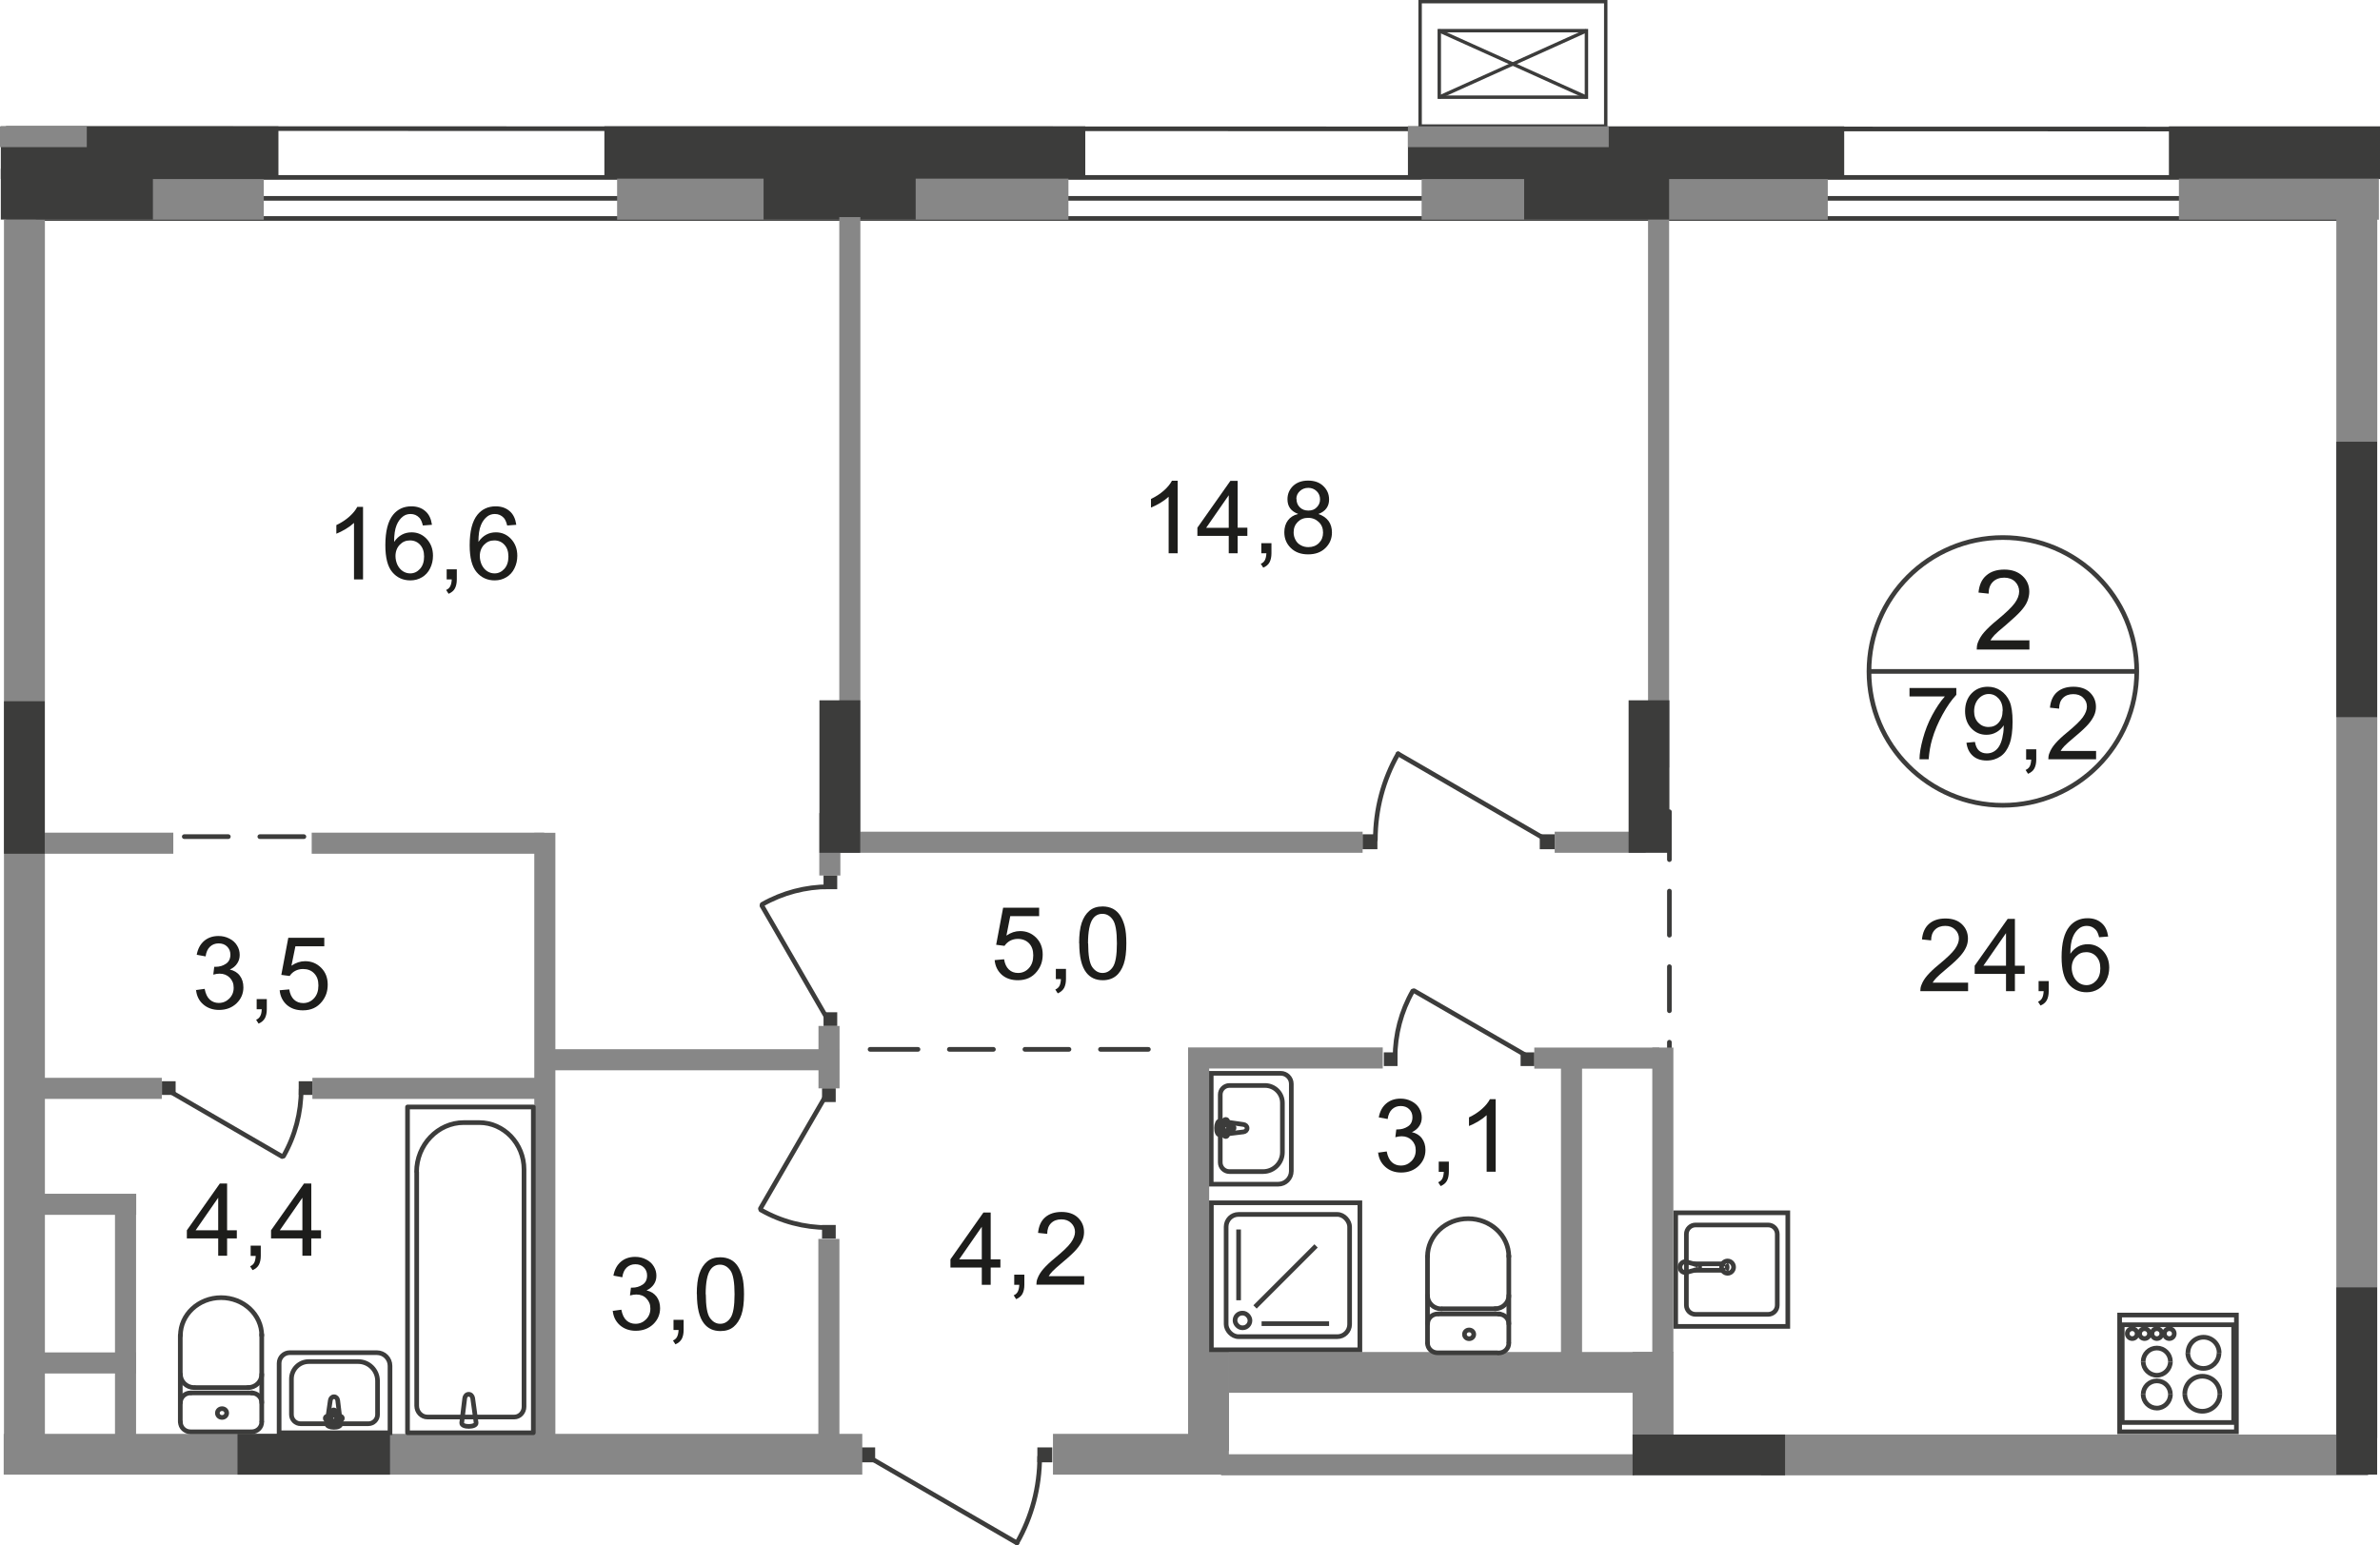 <?xml version="1.0" encoding="UTF-8"?>
<svg id="_Слой_2" data-name="Слой 2" xmlns="http://www.w3.org/2000/svg" viewBox="0 0 173.86 112.89">
  <defs>
    <style>
      .cls-1, .cls-2, .cls-3, .cls-4, .cls-5, .cls-6 {
        fill: none;
        stroke: #3c3c3b;
      }

      .cls-1, .cls-3, .cls-4, .cls-5, .cls-6 {
        stroke-width: .34px;
      }

      .cls-2 {
        stroke-width: .25px;
      }

      .cls-2, .cls-6 {
        stroke-miterlimit: 10;
      }

      .cls-7 {
        fill: #3c3c3b;
      }

      .cls-7, .cls-8, .cls-9 {
        stroke-width: 0px;
      }

      .cls-3 {
        stroke-dasharray: 0 0 0 0 0 0 0 0 0 0 3.22 2.3;
      }

      .cls-3, .cls-4 {
        stroke-linecap: round;
        stroke-linejoin: round;
      }

      .cls-8 {
        fill: #878787;
      }

      .cls-5 {
        stroke-miterlimit: 22.93;
      }

      .cls-9 {
        fill: #1d1d1b;
      }
    </style>
  </defs>
  <g id="_Слой_1-2" data-name="Слой 1">
    <g id="Kvartira_79_2" data-name="Kvartira 79 2">
      <g id="_кондиц-70" data-name=" кондиц-70">
        <rect class="cls-2" x="103.74" y=".12" width="13.56" height="9.09"/>
        <rect class="cls-2" x="105.14" y="2.24" width="10.75" height="4.86"/>
        <line class="cls-2" x1="105.11" y1="7.11" x2="115.91" y2="2.24"/>
        <line class="cls-2" x1="115.91" y1="7.11" x2="105.11" y2="2.24"/>
      </g>
      <line class="cls-4" x1="2.77" y1="15.96" x2="172.3" y2="15.96"/>
      <line class="cls-4" x1="2.27" y1="14.49" x2="172.33" y2="14.49"/>
      <line class="cls-4" x1="1.49" y1="12.96" x2="172.42" y2="12.96"/>
      <line class="cls-4" x1=".5" y1="9.39" x2="172.44" y2="9.43"/>
      <line class="cls-4" x1="121.95" y1="79.64" x2="121.95" y2="76.14"/>
      <line class="cls-3" x1="121.95" y1="73.84" x2="121.95" y2="63.95"/>
      <line class="cls-4" x1="121.95" y1="62.8" x2="121.95" y2="59.3"/>
      <line class="cls-4" x1="28" y1="61.12" x2="24.5" y2="61.12"/>
      <line class="cls-3" x1="22.2" y1="61.12" x2="12.32" y2="61.12"/>
      <line class="cls-4" x1="11.17" y1="61.12" x2="7.67" y2="61.12"/>
      <line class="cls-4" x1="83.89" y1="76.66" x2="80.39" y2="76.66"/>
      <line class="cls-3" x1="78.09" y1="76.66" x2="68.21" y2="76.66"/>
      <line class="cls-4" x1="67.06" y1="76.66" x2="63.56" y2="76.66"/>
      <rect class="cls-8" x=".44" y="13.05" width="18.83" height="3"/>
      <path class="cls-6" d="m126.2,92.12c-.24,0-.44.2-.44.45s.2.45.44.45.44-.2.44-.45-.2-.45-.44-.45Z"/>
      <line class="cls-6" x1="124.04" y1="92.72" x2="123.18" y2="92.96"/>
      <path class="cls-6" d="m123.18,92.18c-.21-.04-.41.1-.45.32-.04.22.1.42.31.46h.13"/>
      <line class="cls-6" x1="123.18" y1="92.18" x2="124.04" y2="92.42"/>
      <line class="cls-6" x1="123.72" y1="92.33" x2="126.03" y2="92.33"/>
      <path class="cls-6" d="m126.09,92.79c.11-.12.11-.31,0-.43"/>
      <line class="cls-6" x1="126.03" y1="92.8" x2="123.71" y2="92.8"/>
      <path class="cls-6" d="m124.04,92.72c.08-.01.13-.09.12-.17-.01-.06-.06-.11-.12-.12"/>
      <path class="cls-5" d="m123.86,89.49h5.3c.37,0,.67.3.67.67v5.19c0,.37-.3.67-.67.67h-5.3c-.37,0-.67-.3-.67-.67v-5.19c0-.37.3-.67.67-.67Z"/>
      <rect class="cls-5" x="122.41" y="88.6" width="8.19" height="8.3"/>
      <line class="cls-6" x1="154.94" y1="103.92" x2="163.32" y2="103.92"/>
      <line class="cls-6" x1="163.17" y1="103.92" x2="163.17" y2="96.78"/>
      <line class="cls-6" x1="163.32" y1="96.78" x2="154.94" y2="96.78"/>
      <line class="cls-6" x1="155.03" y1="96.78" x2="155.03" y2="103.92"/>
      <path class="cls-6" d="m162.1,98.83c0,.63-.51,1.14-1.14,1.14s-1.14-.51-1.14-1.14"/>
      <path class="cls-6" d="m159.83,98.83c0-.63.51-1.14,1.14-1.14s1.14.51,1.14,1.14"/>
      <path class="cls-6" d="m158.55,101.87c0,.55-.45,1-.99,1s-1-.44-1-1"/>
      <path class="cls-6" d="m156.56,101.87c0-.55.45-.99,1-.99s.99.44.99.99"/>
      <path class="cls-6" d="m158.55,99.47c0,.55-.45,1-.99,1s-1-.45-1-1"/>
      <path class="cls-6" d="m156.56,99.47c0-.55.45-.99,1-.99s.99.45.99.99"/>
      <path class="cls-6" d="m162.16,101.82c0,.71-.57,1.28-1.28,1.28s-1.28-.57-1.28-1.28"/>
      <path class="cls-6" d="m159.6,101.82c0-.71.57-1.28,1.28-1.28s1.28.57,1.28,1.28"/>
      <path class="cls-6" d="m156.12,97.43c0,.2-.16.36-.36.36s-.36-.16-.36-.36.16-.36.36-.36.36.16.36.36Z"/>
      <path class="cls-6" d="m157.02,97.43c0,.2-.16.36-.36.36s-.36-.16-.36-.36.16-.36.36-.36.36.16.36.36Z"/>
      <path class="cls-6" d="m157.92,97.43c0,.2-.16.36-.36.36s-.36-.16-.36-.36.16-.36.36-.36.36.16.36.36Z"/>
      <path class="cls-6" d="m158.83,97.43c0,.2-.16.36-.36.36s-.36-.16-.36-.36.16-.36.36-.36.36.16.36.36Z"/>
      <rect class="cls-6" x="154.84" y="96.07" width="8.53" height="8.53"/>
      <rect class="cls-7" x="75.78" y="105.74" width="1.09" height="1.09"/>
      <line class="cls-4" x1="63.33" y1="106.37" x2="74.29" y2="112.72"/>
      <path class="cls-4" d="m75.95,106.43c0,2.2-.57,4.37-1.66,6.28"/>
      <rect class="cls-7" x="62.84" y="105.74" width="1.09" height="1.09"/>
      <rect class="cls-7" x="99.53" y="60.95" width="1.09" height="1.09"/>
      <line class="cls-4" x1="113.09" y1="61.42" x2="102.13" y2="55.07"/>
      <path class="cls-4" d="m100.47,61.35c0-2.2.57-4.37,1.66-6.28"/>
      <rect class="cls-7" x="112.48" y="60.95" width="1.09" height="1.09"/>
      <path class="cls-1" d="m146.31,58.83c5.4,0,9.78-4.37,9.78-9.78s-4.38-9.78-9.78-9.78-9.78,4.38-9.78,9.78,4.38,9.78,9.78,9.78Z"/>
      <line class="cls-5" x1="136.53" y1="49.05" x2="156.09" y2="49.05"/>
      <path class="cls-9" d="m148.25,46.76v.69h-3.85c0-.17.02-.34.08-.5.1-.26.25-.52.47-.77s.53-.55.94-.88c.63-.52,1.06-.93,1.28-1.23s.33-.59.33-.86-.1-.52-.3-.72c-.2-.19-.47-.29-.79-.29-.34,0-.62.1-.83.31s-.31.49-.31.86l-.74-.08c.05-.55.24-.97.57-1.25.33-.29.77-.43,1.32-.43s1,.16,1.33.47.49.69.49,1.15c0,.23-.05.46-.14.69-.09.23-.25.46-.47.71s-.59.59-1.1,1.03c-.43.36-.71.6-.83.73s-.22.26-.3.39h2.86v-.02Z"/>
      <path class="cls-9" d="m139.49,50.88v-.62h3.42v.5c-.34.36-.67.83-1,1.43s-.59,1.2-.77,1.83c-.13.44-.21.93-.25,1.45h-.67c0-.42.09-.92.25-1.51s.38-1.16.67-1.7.6-1.01.93-1.38h-2.59.01Z"/>
      <path class="cls-9" d="m143.65,54.26l.62-.06c.05.29.15.51.3.64s.34.2.57.2c.2,0,.37-.05.52-.14s.27-.21.37-.37.18-.36.24-.62.1-.52.1-.79v-.13c-.13.21-.31.37-.53.5s-.47.19-.73.19c-.44,0-.81-.16-1.11-.48s-.45-.74-.45-1.25.16-.97.47-1.29c.32-.33.71-.49,1.19-.49.34,0,.66.09.94.28s.5.45.65.79c.15.34.22.84.22,1.49s-.07,1.21-.22,1.61c-.15.4-.36.71-.65.91s-.63.31-1.02.31c-.41,0-.75-.11-1.01-.34s-.42-.55-.47-.97h0Zm2.65-2.34c0-.37-.1-.67-.3-.89s-.44-.33-.72-.33-.54.12-.75.35c-.21.24-.32.54-.32.92,0,.34.1.61.3.82s.45.32.75.32.55-.1.74-.32c.19-.21.29-.5.29-.87h.01Z"/>
      <path class="cls-9" d="m148.01,55.48v-.74h.74v.74c0,.27-.05.49-.14.66s-.25.3-.46.39l-.18-.28c.14-.06.24-.15.3-.26s.1-.28.11-.5h-.37Z"/>
      <path class="cls-9" d="m153.12,54.85v.62h-3.49c0-.16.02-.31.08-.45.09-.24.23-.47.43-.7.2-.23.48-.5.85-.8.57-.47.96-.84,1.16-1.12.2-.28.3-.54.3-.78,0-.26-.09-.47-.28-.65-.18-.18-.42-.26-.72-.26s-.56.09-.75.28-.28.45-.28.78l-.67-.07c.05-.5.22-.88.52-1.14s.7-.39,1.2-.39.91.14,1.2.42.44.63.44,1.05c0,.21-.04.42-.13.62-.09.2-.23.42-.43.65s-.53.54-1,.93c-.39.33-.64.55-.75.67s-.2.23-.27.35h2.59,0Z"/>
      <rect class="cls-8" x="3.07" y="87.21" width="6.88" height="1.54"/>
      <rect class="cls-8" x="3.06" y="98.8" width="6.88" height="1.54"/>
      <rect class="cls-8" x="3.06" y="78.74" width="8.76" height="1.54"/>
      <rect class="cls-8" x="22.82" y="78.74" width="16.27" height="1.54"/>
      <rect class="cls-8" x="40.21" y="76.65" width="21.07" height="1.54"/>
      <rect class="cls-8" x="86.79" y="76.52" width="14.22" height="1.54"/>
      <rect class="cls-8" x="112.08" y="76.53" width="9.13" height="1.54"/>
      <rect class="cls-8" x="113.57" y="60.76" width="6.65" height="1.54"/>
      <rect class="cls-8" x="2.52" y="60.83" width="10.14" height="1.54"/>
      <rect class="cls-8" x="22.77" y="60.83" width="16.98" height="1.54"/>
      <rect class="cls-8" x="60.63" y="60.76" width="38.91" height="1.54"/>
      <rect class="cls-8" x="89.2" y="106.24" width="30.18" height="1.54"/>
      <rect class="cls-8" x="8.4" y="87.54" width="1.54" height="17.63"/>
      <rect class="cls-8" x="59.79" y="74.95" width="1.54" height="4.56"/>
      <rect class="cls-8" x="59.85" y="59.4" width="1.54" height="4.56"/>
      <rect class="cls-8" x="39.03" y="60.84" width="1.54" height="45.22"/>
      <rect class="cls-8" x="86.79" y="98.76" width="2.99" height="7.24"/>
      <rect class="cls-8" x="119.26" y="98.76" width="2.99" height="7.99"/>
      <rect class="cls-8" x=".29" y="16.04" width="2.99" height="90.08"/>
      <rect class="cls-8" x="170.67" y="14.98" width="2.99" height="90.08"/>
      <rect class="cls-7" x=".06" y="9.23" width="20.28" height="3.85"/>
      <rect class="cls-7" x="44.15" y="9.23" width="35.13" height="3.85"/>
      <rect class="cls-7" x=".06" y="12.32" width="11.11" height="3.72"/>
      <rect class="cls-8" x="45.08" y="13.05" width="32.97" height="3"/>
      <rect class="cls-7" x="158.44" y="9.23" width="15.42" height="3.85"/>
      <rect class="cls-8" x="159.17" y="13.05" width="14.61" height="3"/>
      <rect class="cls-7" x="55.78" y="12.32" width="11.11" height="3.72"/>
      <rect class="cls-8" x="76.92" y="104.75" width="12.85" height="2.98"/>
      <rect class="cls-8" x="89.78" y="98.77" width="32.39" height="2.98"/>
      <rect class="cls-8" x="128.64" y="104.8" width="44.35" height="2.98"/>
      <rect class="cls-8" x=".27" y="104.75" width="62.72" height="2.98"/>
      <rect class="cls-7" x=".29" y="51.23" width="2.98" height="11.14"/>
      <rect class="cls-7" x="17.35" y="104.75" width="11.14" height="2.98"/>
      <rect class="cls-7" x="119.26" y="104.8" width="11.14" height="2.98"/>
      <rect class="cls-4" x="29.77" y="80.87" width="9.19" height="23.8"/>
      <path class="cls-4" d="m30.44,85.62v17.08c0,.45.35.82.78.82h6.35c.39,0,.71-.34.71-.75v-17.34c0-1.88-1.47-3.42-3.27-3.42h-1.13c-1.9,0-3.45,1.63-3.45,3.61h0Z"/>
      <path class="cls-4" d="m34.53,102.14l.25,1.8c.05.34-1.09.37-1.05,0l.22-1.8c.02-.15.13-.28.29-.28s.26.13.29.28Z"/>
      <path class="cls-4" d="m90.84,82.15l-1.72-.25c-.32-.04-.35,1.05,0,1l1.72-.21c.14-.02.26-.12.26-.27s-.12-.25-.26-.27h0Z"/>
      <path class="cls-4" d="m89.54,81.78h0c-.08,0-.14.06-.14.14v.34h-.32c-.08,0-.14.07-.14.14,0,.08.06.14.14.14h.32v.34c0,.08.06.15.14.15s.14-.06.14-.15v-.34h.33c.08,0,.14-.06.14-.14s-.06-.14-.14-.14h-.33v-.34c0-.08-.06-.14-.14-.14Z"/>
      <path class="cls-5" d="m93.56,78.41h-5.08v8.1h4.89c.53,0,.96-.43.96-.96v-6.37c0-.42-.35-.77-.77-.77h0Z"/>
      <path class="cls-5" d="m92.41,79.3h-2.6c-.37,0-.67.3-.67.67v4.95c0,.37.3.67.67.67h2.46c.78,0,1.41-.64,1.41-1.41v-3.61c0-.7-.57-1.27-1.27-1.27h0Z"/>
      <path class="cls-4" d="m24.13,102.3l-.25,1.72c-.04.32,1.05.35,1,0l-.21-1.72c-.02-.14-.12-.26-.27-.26s-.25.12-.27.26Z"/>
      <path class="cls-4" d="m23.76,103.61h0c0,.08.06.14.14.14h.34v.32c0,.08.07.14.14.14s.14-.06.14-.14v-.32h.34c.08,0,.15-.06.15-.14s-.06-.14-.15-.14h-.34v-.33c0-.08-.06-.14-.14-.14s-.14.06-.14.14v.33h-.34c-.08,0-.14.06-.14.14Z"/>
      <path class="cls-5" d="m20.39,99.59v5.08h8.1v-4.89c0-.53-.43-.96-.96-.96h-6.37c-.42,0-.77.35-.77.77Z"/>
      <path class="cls-5" d="m21.29,100.74v2.6c0,.37.3.67.67.67h4.95c.37,0,.67-.3.67-.67v-2.46c0-.78-.64-1.41-1.41-1.41h-3.61c-.7,0-1.27.57-1.27,1.27Z"/>
      <path class="cls-4" d="m13.18,103.89c0,.39.33.71.74.71h4.36"/>
      <line class="cls-4" x1="13.17" y1="103.87" x2="13.17" y2="97.55"/>
      <path class="cls-4" d="m19.12,97.57c0-1.53-1.33-2.77-2.97-2.77s-2.97,1.24-2.97,2.77"/>
      <line class="cls-4" x1="19.12" y1="97.49" x2="19.12" y2="103.82"/>
      <path class="cls-4" d="m18.38,104.6c.41,0,.74-.32.74-.71"/>
      <path class="cls-4" d="m16.22,103.55c.19,0,.34-.14.34-.32s-.15-.32-.34-.32-.34.14-.34.32.15.32.34.32Z"/>
      <path class="cls-4" d="m19.12,102.47c0-.39-.33-.71-.74-.71"/>
      <line class="cls-4" x1="18.44" y1="101.76" x2="13.99" y2="101.76"/>
      <path class="cls-4" d="m13.92,101.76c-.41,0-.74.32-.74.71"/>
      <path class="cls-4" d="m13.18,100.4c0,.53.45.97,1.01.97"/>
      <line class="cls-4" x1="14.26" y1="101.37" x2="18.17" y2="101.37"/>
      <path class="cls-4" d="m18.11,101.37c.56,0,1.01-.43,1.01-.97"/>
      <path class="cls-4" d="m104.28,98.12c0,.39.33.71.74.71h4.36"/>
      <line class="cls-4" x1="104.28" y1="98.11" x2="104.28" y2="91.79"/>
      <path class="cls-4" d="m110.22,91.8c0-1.53-1.33-2.77-2.97-2.77s-2.97,1.24-2.97,2.77"/>
      <line class="cls-4" x1="110.22" y1="91.74" x2="110.22" y2="98.05"/>
      <path class="cls-4" d="m109.48,98.84c.41,0,.74-.32.74-.71"/>
      <path class="cls-4" d="m107.32,97.8c.19,0,.34-.14.34-.32s-.15-.32-.34-.32-.34.14-.34.32.15.32.34.32Z"/>
      <path class="cls-4" d="m110.22,96.71c0-.39-.33-.71-.74-.71"/>
      <line class="cls-4" x1="109.55" y1="95.99" x2="105.09" y2="95.99"/>
      <path class="cls-4" d="m105.03,95.99c-.41,0-.74.32-.74.71"/>
      <path class="cls-4" d="m104.28,94.65c0,.53.45.97,1.01.97"/>
      <line class="cls-4" x1="105.36" y1="95.61" x2="109.28" y2="95.61"/>
      <path class="cls-4" d="m109.21,95.61c.56,0,1.01-.43,1.01-.97"/>
      <path class="cls-9" d="m26.51,42.33h-.65v-4.13c-.16.15-.36.3-.61.45s-.48.26-.68.34v-.63c.36-.17.68-.38.95-.62.27-.24.46-.48.58-.71h.42v5.31h0Z"/>
      <path class="cls-9" d="m31.54,38.34l-.65.05c-.06-.25-.14-.44-.25-.56-.18-.19-.39-.28-.65-.28-.21,0-.39.06-.54.17-.2.15-.37.37-.48.65-.12.29-.18.69-.18,1.22.16-.24.35-.41.57-.53s.46-.17.71-.17c.43,0,.8.16,1.1.48.3.32.46.73.46,1.23,0,.33-.07.64-.21.92-.14.29-.34.5-.59.65s-.53.23-.85.23c-.54,0-.98-.2-1.32-.6-.34-.4-.51-1.05-.51-1.97,0-1.02.19-1.76.57-2.23.33-.4.77-.61,1.33-.61.42,0,.76.12,1.02.35.27.23.42.56.48.97v.03Zm-2.65,2.28c0,.22.05.44.14.64.1.2.23.36.4.47s.35.16.54.16c.27,0,.51-.11.71-.33.2-.22.3-.52.3-.9s-.1-.65-.29-.86c-.19-.21-.44-.32-.74-.32s-.54.1-.75.32c-.2.21-.31.49-.31.83h0Z"/>
      <path class="cls-9" d="m32.63,42.33v-.74h.74v.74c0,.27-.05.49-.14.66s-.25.3-.46.39l-.18-.28c.14-.06.24-.15.3-.27s.1-.28.11-.5h-.37Z"/>
      <path class="cls-9" d="m37.7,38.34l-.65.05c-.06-.25-.14-.44-.25-.56-.18-.19-.39-.28-.65-.28-.21,0-.39.06-.54.17-.2.15-.37.37-.48.65-.12.29-.18.69-.18,1.22.16-.24.35-.41.57-.53s.46-.17.71-.17c.43,0,.8.16,1.1.48s.46.73.46,1.23c0,.33-.07.64-.21.92-.14.29-.34.5-.59.65s-.53.23-.85.23c-.54,0-.98-.2-1.32-.6-.34-.4-.51-1.05-.51-1.97,0-1.02.19-1.76.57-2.23.33-.4.77-.61,1.33-.61.42,0,.76.12,1.02.35.27.23.42.56.48.97v.03Zm-2.65,2.28c0,.22.05.44.14.64.1.2.23.36.4.47s.35.16.54.16c.27,0,.51-.11.71-.33.2-.22.3-.52.3-.9s-.1-.65-.29-.86c-.19-.21-.44-.32-.74-.32s-.54.1-.75.32c-.2.21-.31.49-.31.83h0Z"/>
      <path class="cls-9" d="m86.02,40.42h-.65v-4.13c-.16.15-.36.3-.61.45s-.48.26-.68.34v-.63c.36-.17.68-.38.95-.62s.46-.48.58-.71h.42v5.31h-.01Z"/>
      <path class="cls-9" d="m89.76,40.42v-1.27h-2.29v-.6l2.41-3.42h.53v3.42h.71v.6h-.71v1.27h-.65Zm0-1.86v-2.38l-1.65,2.38h1.65Z"/>
      <path class="cls-9" d="m92.14,40.42v-.74h.74v.74c0,.27-.05.49-.14.66s-.25.3-.46.39l-.18-.28c.14-.06.24-.15.3-.27s.1-.28.11-.5h-.37Z"/>
      <path class="cls-9" d="m94.84,37.55c-.27-.1-.47-.24-.6-.42s-.19-.4-.19-.66c0-.38.14-.71.41-.97.28-.26.64-.39,1.1-.39s.83.13,1.11.4.42.59.42.98c0,.25-.06.46-.19.64s-.32.32-.59.42c.32.11.57.28.74.51s.25.52.25.84c0,.45-.16.83-.48,1.14s-.74.46-1.26.46-.94-.15-1.26-.46-.48-.69-.48-1.16c0-.34.09-.63.26-.86s.42-.39.74-.47h.02Zm-.34,1.34c0,.19.04.36.13.54s.22.31.39.4c.17.1.36.14.56.14.31,0,.57-.1.77-.3s.3-.45.3-.76-.1-.57-.31-.77-.47-.31-.78-.31-.56.1-.76.3-.3.45-.3.76h0Zm.21-2.44c0,.25.08.45.24.61s.37.24.63.24.46-.08.61-.24c.16-.16.24-.35.24-.58s-.08-.44-.25-.6-.37-.24-.61-.24-.45.08-.62.24-.25.35-.25.57h.01Z"/>
      <path class="cls-9" d="m143.77,71.79v.62h-3.49c0-.16.02-.31.08-.45.09-.24.23-.47.43-.7.2-.23.48-.5.85-.8.57-.47.96-.84,1.16-1.12.2-.28.3-.54.3-.78s-.09-.47-.28-.65c-.18-.18-.42-.27-.72-.27s-.56.09-.75.28-.28.45-.28.78l-.67-.07c.05-.5.22-.88.52-1.14s.7-.39,1.2-.39.91.14,1.2.42.44.63.44,1.05c0,.21-.04.42-.13.62-.09.21-.23.42-.43.65-.2.23-.53.54-1,.93-.39.33-.64.55-.75.67s-.2.23-.27.35h2.59,0Z"/>
      <path class="cls-9" d="m146.54,72.41v-1.26h-2.29v-.6l2.41-3.42h.53v3.42h.71v.6h-.71v1.26h-.65Zm0-1.86v-2.38l-1.65,2.38h1.65Z"/>
      <path class="cls-9" d="m148.92,72.41v-.74h.74v.74c0,.27-.05.49-.14.66s-.25.3-.46.39l-.18-.28c.14-.06.24-.15.3-.27s.1-.28.11-.5h-.37Z"/>
      <path class="cls-9" d="m153.99,68.42l-.65.05c-.06-.25-.14-.44-.25-.55-.18-.19-.39-.28-.65-.28-.21,0-.39.06-.54.17-.2.15-.37.37-.48.65-.12.29-.18.69-.18,1.22.16-.24.35-.41.57-.53s.46-.17.71-.17c.43,0,.8.16,1.1.48s.46.73.46,1.23c0,.33-.07.64-.21.92s-.34.5-.59.65-.53.23-.85.23c-.54,0-.98-.2-1.32-.6-.34-.4-.51-1.05-.51-1.97,0-1.02.19-1.76.57-2.23.33-.4.77-.61,1.33-.61.42,0,.76.12,1.02.35.27.23.42.56.48.97v.02Zm-2.65,2.28c0,.22.05.44.14.64.1.2.23.36.4.47s.35.16.54.16c.27,0,.51-.11.71-.33.2-.22.3-.52.3-.9s-.1-.65-.29-.86c-.19-.21-.44-.32-.74-.32s-.54.1-.75.32c-.2.21-.31.49-.31.83h0Z"/>
      <path class="cls-9" d="m14.3,72.33l.65-.09c.07.37.2.63.38.79s.4.24.65.24c.3,0,.56-.11.77-.32s.32-.47.32-.79-.1-.54-.29-.74c-.19-.19-.44-.29-.74-.29-.12,0-.28.02-.46.07l.07-.57h.1c.28,0,.53-.07.75-.22.22-.14.33-.37.33-.67,0-.24-.08-.43-.24-.59-.16-.16-.37-.23-.62-.23s-.46.08-.63.24-.28.4-.32.71l-.65-.12c.08-.43.26-.77.54-1.01s.63-.36,1.05-.36c.29,0,.55.06.8.19.24.12.43.29.56.51.13.21.19.44.19.68s-.06.44-.18.62c-.12.19-.3.34-.54.45.31.07.56.22.73.45.17.23.26.51.26.85,0,.46-.17.85-.5,1.17-.34.32-.76.48-1.28.48-.46,0-.85-.14-1.16-.41s-.48-.63-.52-1.07l-.02.03Z"/>
      <path class="cls-9" d="m18.75,73.73v-.74h.74v.74c0,.27-.05.49-.14.66-.1.17-.25.3-.46.39l-.18-.28c.14-.06.24-.15.3-.27.07-.12.1-.28.11-.5h-.37Z"/>
      <path class="cls-9" d="m20.45,72.34l.68-.06c.05.33.17.58.35.75.18.17.41.25.67.25.31,0,.58-.12.79-.35.22-.24.32-.55.32-.94s-.1-.66-.31-.88-.48-.32-.82-.32c-.21,0-.4.05-.57.14s-.3.22-.4.37l-.61-.08.51-2.71h2.63v.62h-2.11l-.29,1.42c.32-.22.65-.33,1-.33.46,0,.85.16,1.17.48s.48.73.48,1.23-.14.89-.42,1.24c-.34.43-.8.64-1.39.64-.48,0-.87-.13-1.18-.4-.3-.27-.48-.63-.52-1.07h.02Z"/>
      <path class="cls-9" d="m15.94,91.74v-1.27h-2.29v-.59l2.41-3.42h.53v3.42h.71v.59h-.71v1.27h-.65Zm0-1.86v-2.38l-1.65,2.38h1.65Z"/>
      <path class="cls-9" d="m18.31,91.74v-.74h.74v.74c0,.27-.05.49-.14.66s-.25.3-.46.39l-.18-.28c.14-.06.24-.15.3-.26.06-.12.1-.28.11-.5h-.37Z"/>
      <path class="cls-9" d="m22.09,91.74v-1.27h-2.29v-.59l2.41-3.42h.53v3.42h.71v.59h-.71v1.27h-.65Zm0-1.86v-2.38l-1.65,2.38h1.65Z"/>
      <path class="cls-9" d="m71.72,93.86v-1.26h-2.29v-.6l2.41-3.42h.53v3.42h.71v.6h-.71v1.26h-.65Zm0-1.86v-2.38l-1.65,2.38h1.65Z"/>
      <path class="cls-9" d="m74.09,93.86v-.74h.74v.74c0,.27-.05.49-.14.66s-.25.3-.46.39l-.18-.28c.14-.06.24-.15.3-.27s.1-.28.11-.5h-.37Z"/>
      <path class="cls-9" d="m79.2,93.23v.62h-3.49c0-.16.02-.31.08-.45.09-.24.23-.47.43-.7.2-.23.48-.5.85-.8.57-.47.96-.84,1.16-1.12.2-.28.3-.54.3-.78s-.09-.47-.28-.65c-.18-.18-.42-.27-.72-.27s-.56.09-.75.28-.28.45-.28.78l-.67-.07c.05-.5.22-.88.52-1.14s.7-.39,1.2-.39.91.14,1.2.42.44.63.44,1.05c0,.21-.04.42-.13.62-.09.21-.23.42-.43.65-.2.23-.53.54-1,.93-.39.33-.64.55-.75.67s-.2.23-.27.35h2.59,0Z"/>
      <path class="cls-9" d="m72.67,70.14l.68-.06c.05.33.17.58.35.75.18.17.41.25.67.25.31,0,.58-.12.79-.35.22-.24.32-.55.32-.94,0-.37-.1-.66-.31-.88-.21-.21-.48-.32-.82-.32-.21,0-.4.05-.57.14-.17.1-.3.22-.4.37l-.61-.08.51-2.71h2.63v.62h-2.11l-.28,1.42c.32-.22.65-.33,1-.33.46,0,.85.16,1.17.48.32.32.48.73.48,1.23s-.14.89-.42,1.24c-.34.43-.8.64-1.39.64-.48,0-.87-.13-1.18-.4-.3-.27-.48-.63-.52-1.07h.01Z"/>
      <path class="cls-9" d="m77.13,71.52v-.74h.74v.74c0,.27-.05.49-.14.66-.1.17-.25.3-.46.39l-.18-.28c.14-.06.24-.15.3-.26s.1-.28.11-.5h-.37Z"/>
      <path class="cls-9" d="m78.83,68.92c0-.62.06-1.13.19-1.51s.32-.67.57-.88.57-.31.96-.31c.28,0,.53.06.75.17.21.11.39.28.53.49.14.22.25.48.33.79s.12.72.12,1.25c0,.62-.06,1.12-.19,1.5s-.32.68-.57.88-.57.31-.96.31c-.51,0-.91-.18-1.2-.55-.35-.44-.52-1.16-.52-2.15h-.01Zm.66,0c0,.87.1,1.45.3,1.73s.45.43.75.43.55-.14.75-.43.3-.87.3-1.73-.1-1.45-.3-1.73c-.2-.29-.46-.43-.76-.43s-.54.13-.71.38c-.22.32-.34.92-.34,1.78h.01Z"/>
      <path class="cls-9" d="m100.65,84.21l.65-.09c.07.37.2.63.38.79s.4.24.65.24c.31,0,.56-.11.77-.32s.32-.47.32-.79-.1-.54-.29-.74c-.19-.19-.44-.29-.74-.29-.12,0-.28.02-.46.07l.07-.57h.1c.28,0,.52-.07.75-.22.22-.14.33-.37.33-.67,0-.24-.08-.44-.24-.59-.16-.16-.37-.23-.62-.23s-.46.08-.63.24-.28.4-.32.71l-.65-.12c.08-.44.26-.77.54-1.01s.63-.36,1.05-.36c.29,0,.55.06.8.19s.43.29.56.51.19.44.19.68-.06.44-.18.62c-.12.19-.3.34-.54.45.31.07.56.22.73.45.17.23.26.51.26.85,0,.46-.17.85-.5,1.17-.34.32-.76.48-1.28.48-.46,0-.85-.14-1.16-.42-.31-.28-.48-.63-.52-1.07l-.02.04Z"/>
      <path class="cls-9" d="m105.1,85.6v-.74h.74v.74c0,.27-.05.49-.14.66s-.25.3-.46.39l-.18-.28c.14-.06.24-.15.3-.26.06-.12.1-.28.11-.5h-.37Z"/>
      <path class="cls-9" d="m109.25,85.6h-.65v-4.13c-.16.15-.36.3-.61.45s-.48.26-.68.34v-.63c.36-.17.68-.38.95-.62s.46-.48.58-.71h.42v5.31h-.01Z"/>
      <path class="cls-9" d="m44.74,95.77l.65-.09c.07.37.2.63.38.79s.4.24.65.24c.31,0,.56-.11.77-.32s.32-.47.32-.79-.1-.54-.29-.74-.44-.29-.74-.29c-.12,0-.28.02-.46.07l.07-.57h.1c.28,0,.52-.07.75-.22.22-.14.33-.37.33-.67,0-.24-.08-.43-.24-.59s-.37-.23-.62-.23-.46.08-.63.24-.28.4-.32.71l-.65-.12c.08-.43.26-.77.54-1.01s.63-.36,1.05-.36c.29,0,.55.06.8.19.24.12.43.29.56.51.13.21.19.44.19.68s-.06.44-.18.62-.3.34-.54.45c.31.07.55.22.73.45.17.23.26.51.26.85,0,.46-.17.85-.5,1.17-.34.32-.76.48-1.28.48-.46,0-.85-.14-1.16-.41-.31-.28-.48-.63-.52-1.07l-.02.03Z"/>
      <path class="cls-9" d="m49.2,97.16v-.74h.74v.74c0,.27-.05.49-.14.66-.1.17-.25.3-.46.39l-.18-.28c.14-.06.24-.15.3-.27s.1-.28.11-.5h-.37Z"/>
      <path class="cls-9" d="m50.9,94.55c0-.62.06-1.13.19-1.51s.32-.67.57-.88.57-.31.96-.31c.28,0,.53.06.75.17s.39.28.53.49c.14.22.25.48.33.79s.12.73.12,1.25c0,.62-.06,1.12-.19,1.5s-.32.67-.57.88-.57.31-.96.31c-.51,0-.91-.18-1.2-.55-.35-.44-.52-1.16-.52-2.15h-.01Zm.66,0c0,.87.1,1.45.3,1.73s.45.43.75.43.55-.14.75-.43.3-.87.3-1.73-.1-1.45-.3-1.73-.46-.43-.76-.43-.54.13-.71.38c-.22.32-.34.92-.34,1.78h.01Z"/>
      <path class="cls-4" d="m22,79.58c0,1.71-.44,3.39-1.29,4.88"/>
      <rect class="cls-7" x="21.82" y="78.99" width="1" height="1"/>
      <line class="cls-4" x1="12.09" y1="79.55" x2="20.61" y2="84.49"/>
      <rect class="cls-7" x="11.83" y="78.99" width="1" height="1"/>
      <path class="cls-4" d="m60.56,64.78c-1.71,0-3.39.44-4.88,1.29"/>
      <rect class="cls-7" x="60.16" y="63.96" width="1" height="1"/>
      <line class="cls-4" x1="60.58" y1="74.68" x2="55.66" y2="66.17"/>
      <rect class="cls-7" x="60.16" y="73.95" width="1" height="1"/>
      <path class="cls-4" d="m60.46,89.68c-1.71,0-3.39-.44-4.88-1.29"/>
      <rect class="cls-7" x="60.05" y="89.49" width="1" height="1"/>
      <line class="cls-4" x1="60.48" y1="79.78" x2="55.55" y2="88.29"/>
      <rect class="cls-7" x="60.05" y="79.51" width="1" height="1"/>
      <path class="cls-4" d="m101.91,77.28c0-1.71.44-3.39,1.29-4.88"/>
      <rect class="cls-7" x="101.09" y="76.88" width="1" height="1"/>
      <line class="cls-4" x1="111.82" y1="77.3" x2="103.3" y2="72.38"/>
      <rect class="cls-7" x="111.08" y="76.88" width="1" height="1"/>
      <rect class="cls-5" x="88.49" y="87.87" width="10.85" height="10.74"/>
      <rect class="cls-5" x="89.57" y="88.72" width="9.02" height="8.93" rx=".9" ry=".9"/>
      <rect class="cls-5" x="90.22" y="95.93" width="1.09" height="1.07" rx=".53" ry=".53"/>
      <line class="cls-5" x1="90.48" y1="94.99" x2="90.48" y2="89.82"/>
      <line class="cls-5" x1="92.16" y1="96.7" x2="97.09" y2="96.7"/>
      <line class="cls-5" x1="91.68" y1="95.48" x2="96.14" y2="91.02"/>
      <rect class="cls-8" y="9.23" width="6.34" height="1.52"/>
      <rect class="cls-8" x="103.85" y="13.05" width="29.67" height="3"/>
      <rect class="cls-7" x="102.85" y="9.23" width="31.87" height="3.85"/>
      <rect class="cls-8" x="102.85" y="9.23" width="14.67" height="1.52"/>
      <rect class="cls-8" x="59.78" y="90.51" width="1.54" height="15.4"/>
      <rect class="cls-8" x="86.79" y="76.65" width="1.54" height="22.3"/>
      <rect class="cls-8" x="114.03" y="76.92" width="1.54" height="22.3"/>
      <rect class="cls-8" x="120.7" y="76.53" width="1.54" height="22.3"/>
      <rect class="cls-8" x="61.31" y="15.86" width="1.54" height="46.28"/>
      <rect class="cls-8" x="120.39" y="15.91" width="1.54" height="40.17"/>
      <rect class="cls-7" x="59.86" y="51.16" width="2.98" height="11.14"/>
      <rect class="cls-7" x="118.97" y="51.16" width="2.98" height="11.14"/>
      <rect class="cls-7" x="170.67" y="94.05" width="2.98" height="13.68"/>
      <rect class="cls-7" x="170.67" y="32.27" width="2.98" height="20.12"/>
      <rect class="cls-7" x="111.34" y="12.32" width="10.59" height="3.72"/>
    </g>
  </g>
</svg>